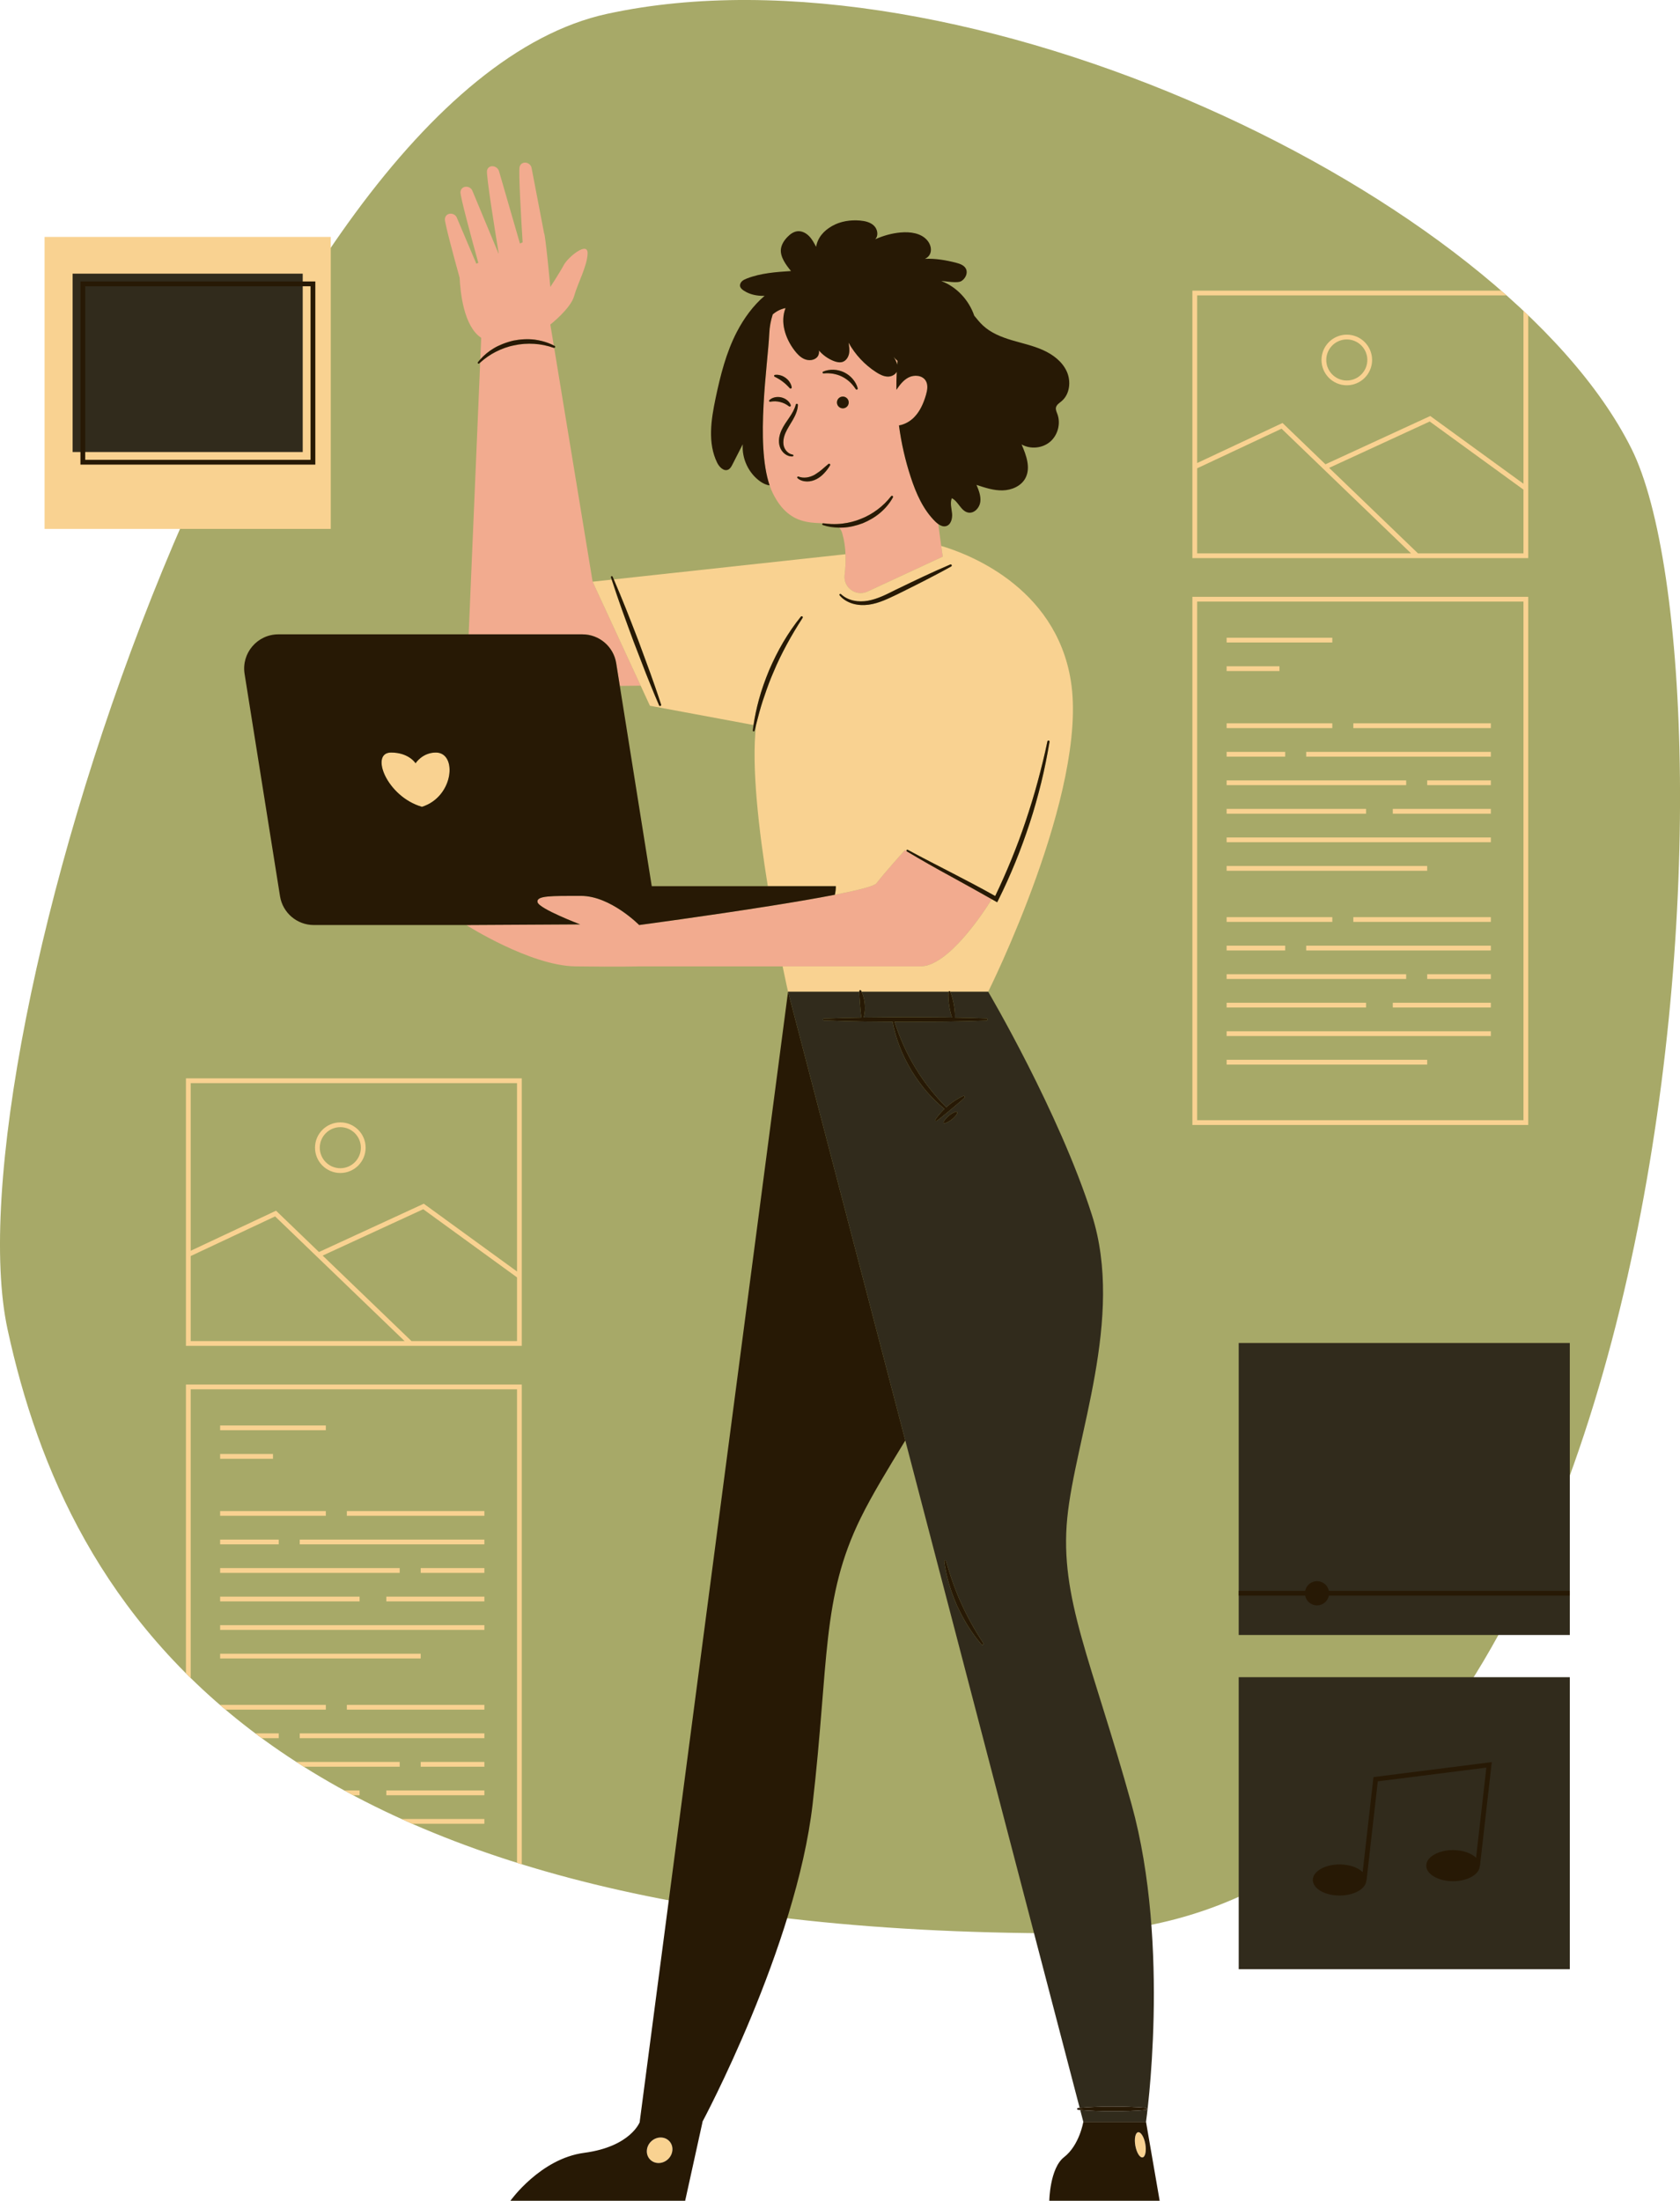 <?xml version="1.0" encoding="UTF-8" standalone="no"?><svg xmlns="http://www.w3.org/2000/svg" xmlns:xlink="http://www.w3.org/1999/xlink" fill="#000000" height="460.8" preserveAspectRatio="xMidYMid meet" version="1" viewBox="0.0 0.0 351.8 460.8" width="351.8" zoomAndPan="magnify"><defs><clipPath id="a"><path d="M 0 0 L 351.809 0 L 351.809 405 L 0 405 Z M 0 0"/></clipPath><clipPath id="b"><path d="M 16 46 L 329 46 L 329 460.809 L 16 460.809 Z M 16 46"/></clipPath></defs><g><g clip-path="url(#a)" id="change1_1"><path d="M 222.797 404.805 C 54.926 404.805 14.184 336.328 1.594 278.402 C -10.996 220.477 52.824 19.047 127.133 2.898 C 201.438 -13.25 315.133 40.926 341.637 93.949 C 365.672 142.031 354.922 404.805 222.797 404.805" fill="#a7a968"/></g><g id="change2_1"><path d="M 100.77 70.738 L 100.582 75.242 C 101.383 74.34 102.332 73.566 103.375 72.941 C 103.941 72.598 104.539 72.312 105.152 72.066 C 105.914 71.758 106.703 71.508 107.508 71.32 C 108.961 71.031 110.465 70.938 111.938 71.113 C 112.469 71.18 112.996 71.289 113.516 71.418 C 114.367 71.633 115.191 71.934 115.965 72.336 L 115.242 67.957 C 115.242 67.957 119.508 64.609 120.227 61.988 C 120.949 59.363 122.98 55.691 123.047 53.066 C 123.113 50.445 118.98 53.789 118.062 55.492 C 117.145 57.199 115.242 60.086 115.242 60.086 C 115.242 60.086 114.191 48.938 113.93 48.805 L 111.312 35.156 C 111.094 34.016 109.516 33.621 108.934 34.629 C 108.887 34.711 108.844 34.805 108.816 34.902 C 108.551 35.773 109.121 45.621 109.441 50.738 C 109.258 50.824 109.07 50.906 108.879 50.992 L 104.5 35.855 C 104.168 34.719 102.551 34.398 102.07 35.434 C 102.031 35.52 102 35.613 101.98 35.715 C 101.781 36.695 103.715 48.699 104.426 53.047 C 104.41 53.055 104.395 53.059 104.383 53.066 L 98.914 39.93 C 98.465 38.859 96.84 38.801 96.48 39.906 C 96.449 39.996 96.43 40.094 96.418 40.195 C 96.344 41.07 98.758 49.969 100.16 55.027 C 100.02 55.094 99.883 55.156 99.75 55.223 L 95.656 45.566 C 95.203 44.492 93.578 44.441 93.223 45.547 C 93.191 45.641 93.172 45.738 93.164 45.84 C 93.098 46.586 94.855 53.125 96.254 58.18 C 96.387 61.148 97.098 68.336 100.77 70.738 Z M 199.133 183.527 C 196.027 181.84 192.949 180.094 189.91 178.277 C 189.859 178.25 189.832 178.203 189.824 178.152 L 189.5 177.988 C 189.5 177.988 185.352 182.598 183.516 184.961 C 183.051 185.555 179.648 186.406 174.824 187.348 C 171.012 188.094 166.316 188.891 161.473 189.66 C 148.191 191.777 133.844 193.688 133.844 193.688 C 133.844 193.688 127.84 187.586 121.66 187.586 C 115.484 187.586 112.281 187.52 112.566 188.898 C 112.852 190.277 121.488 193.555 121.488 193.555 L 97.641 193.688 C 97.641 193.688 111.023 202.211 120.461 202.344 C 129.898 202.473 133.844 202.344 133.844 202.344 C 133.844 202.344 148.902 202.344 163.883 202.344 C 176.789 202.344 189.637 202.344 192.734 202.344 C 198.551 202.344 205.867 191.203 207.684 188.285 C 204.852 186.672 201.992 185.105 199.133 183.527 Z M 187.949 75.555 C 187.645 75.301 187.367 75.02 187.125 74.711 C 187.457 75.207 187.746 75.781 187.883 76.363 C 187.902 76.094 187.926 75.82 187.949 75.555 Z M 161.273 84.117 L 161.285 84.117 C 161.664 84.055 162.012 84.02 162.359 84.031 C 162.703 84.051 163.039 84.09 163.363 84.176 C 163.695 84.25 164.008 84.375 164.316 84.516 C 164.629 84.664 164.914 84.855 165.219 85.078 L 165.23 85.086 C 165.293 85.129 165.371 85.145 165.449 85.117 C 165.57 85.074 165.633 84.938 165.59 84.816 C 165.441 84.402 165.145 84.051 164.797 83.773 C 164.449 83.488 164.027 83.309 163.598 83.203 C 162.734 83.008 161.746 83.172 161.105 83.781 C 161.062 83.82 161.035 83.887 161.047 83.953 C 161.066 84.062 161.168 84.137 161.273 84.117 Z M 162.203 78.875 L 162.211 78.879 C 162.531 79.047 162.836 79.195 163.117 79.371 C 163.395 79.551 163.672 79.723 163.922 79.926 C 164.184 80.113 164.422 80.336 164.664 80.555 C 164.906 80.781 165.129 81.027 165.379 81.285 L 165.383 81.293 C 165.434 81.348 165.508 81.375 165.586 81.363 C 165.715 81.348 165.805 81.23 165.789 81.098 C 165.734 80.699 165.566 80.328 165.348 79.992 C 165.133 79.652 164.844 79.367 164.52 79.125 C 164.195 78.891 163.836 78.695 163.445 78.594 C 163.062 78.484 162.66 78.434 162.266 78.5 C 162.207 78.508 162.152 78.547 162.121 78.602 C 162.07 78.699 162.105 78.82 162.203 78.875 Z M 165.289 87.418 C 164.707 88.27 164.066 89.141 163.605 90.172 C 163.164 91.195 162.918 92.418 163.309 93.57 C 163.684 94.707 164.758 95.648 165.969 95.566 C 166.055 95.559 166.129 95.496 166.145 95.406 C 166.16 95.301 166.09 95.203 165.984 95.188 L 165.977 95.184 C 165.027 95.031 164.32 94.195 164.117 93.336 C 163.918 92.438 164.117 91.461 164.52 90.574 C 164.914 89.672 165.516 88.82 166.043 87.883 C 166.566 86.953 167.055 85.906 167.086 84.777 C 167.09 84.676 167.016 84.574 166.91 84.551 C 166.789 84.52 166.668 84.598 166.637 84.719 C 166.383 85.695 165.867 86.566 165.289 87.418 Z M 166.992 99.836 C 166.922 99.914 166.926 100.039 167.004 100.113 C 167.523 100.594 168.266 100.812 168.977 100.816 C 169.695 100.828 170.398 100.629 171.031 100.301 C 171.648 99.965 172.191 99.523 172.641 99.023 C 173.094 98.531 173.488 98.004 173.824 97.445 C 173.871 97.363 173.867 97.262 173.805 97.184 C 173.727 97.082 173.586 97.066 173.484 97.145 C 173.023 97.508 172.602 97.898 172.176 98.258 C 172.129 98.301 172.078 98.344 172.031 98.383 C 171.672 98.676 171.312 98.941 170.941 99.176 C 170.812 99.258 170.688 99.352 170.559 99.422 C 169.551 99.965 168.344 100.223 167.211 99.789 L 167.203 99.785 C 167.133 99.762 167.051 99.777 166.992 99.836 Z M 172.246 78.012 C 172.254 78.117 172.348 78.195 172.457 78.188 C 173.145 78.133 173.812 78.148 174.461 78.258 C 175.109 78.379 175.734 78.562 176.309 78.852 C 176.891 79.133 177.422 79.512 177.91 79.945 C 178.395 80.387 178.812 80.906 179.195 81.477 C 179.246 81.555 179.348 81.598 179.445 81.57 C 179.566 81.539 179.641 81.414 179.609 81.293 C 179.422 80.57 179.039 79.906 178.547 79.332 C 178.059 78.754 177.434 78.289 176.746 77.953 C 176.051 77.629 175.301 77.438 174.543 77.418 C 173.789 77.395 173.035 77.516 172.359 77.816 C 172.285 77.852 172.238 77.93 172.246 78.012 Z M 177.727 84.27 C 177.727 83.59 177.176 83.035 176.492 83.035 C 175.812 83.035 175.258 83.59 175.258 84.27 C 175.258 84.949 175.812 85.504 176.492 85.504 C 177.176 85.504 177.727 84.949 177.727 84.27 Z M 161.164 101.641 C 158.16 92.805 160.805 76.148 161.09 69.82 C 161.148 68.465 161.398 67.121 161.812 65.836 C 162.582 65.164 163.535 64.688 164.5 64.512 C 163.328 67.43 164.445 70.832 166.344 73.34 C 166.918 74.098 167.594 74.828 168.473 75.195 C 169.352 75.562 170.477 75.477 171.121 74.773 C 171.137 74.758 171.145 74.738 171.16 74.719 C 171.461 74.355 171.57 73.848 171.488 73.387 C 172.328 74.359 173.402 75.129 174.602 75.594 C 175.195 75.82 175.863 75.977 176.469 75.766 C 177.188 75.516 177.652 74.777 177.797 74.027 C 177.938 73.277 177.816 72.504 177.695 71.746 C 179.074 74.246 181.082 76.398 183.484 77.938 C 184.238 78.422 185.07 78.855 185.965 78.855 C 186.695 78.852 187.449 78.465 187.785 77.844 C 187.719 79.102 187.695 80.363 187.711 81.621 C 188.406 80.605 189.164 79.598 190.254 79.035 C 191.445 78.422 193.141 78.566 193.848 79.707 C 194.391 80.586 194.188 81.719 193.898 82.711 C 193.398 84.43 192.656 86.133 191.395 87.402 C 190.547 88.258 189.422 88.879 188.246 89.082 C 188.734 92.758 189.559 96.387 190.715 99.91 C 191.828 103.316 193.312 106.715 195.871 109.223 C 196.059 109.402 196.266 109.578 196.48 109.734 C 196.703 111.484 196.922 113.094 197.094 114.312 C 197.285 115.684 197.418 116.551 197.418 116.551 L 192.898 118.652 L 181.656 123.867 C 179.234 124.992 176.535 123.016 176.863 120.363 C 176.867 120.34 176.867 120.312 176.871 120.285 C 177.031 118.965 177.117 117.523 177.055 116.047 C 176.992 114.582 176.789 113.086 176.363 111.633 C 176.219 111.133 175.992 110.766 175.711 110.484 C 175.969 110.484 176.23 110.488 176.488 110.477 C 177.91 110.406 179.309 110.066 180.641 109.57 C 181.953 109.027 183.203 108.312 184.293 107.395 C 185.379 106.477 186.316 105.383 186.984 104.145 C 187.035 104.047 187.012 103.926 186.926 103.855 C 186.824 103.777 186.684 103.797 186.605 103.895 C 185.77 104.961 184.812 105.906 183.742 106.703 C 182.676 107.496 181.512 108.164 180.27 108.641 C 179.047 109.156 177.738 109.469 176.418 109.633 C 175.629 109.73 174.836 109.754 174.035 109.719 C 170.906 109.164 165.543 110.703 161.879 103.367 C 161.609 102.836 161.375 102.258 161.164 101.641 Z M 115.961 72.84 C 114.629 72.371 113.246 72.078 111.855 71.996 C 111.164 71.953 110.469 71.953 109.777 72.004 C 109.719 72.008 109.66 72.016 109.602 72.02 C 108.965 72.07 108.336 72.16 107.711 72.301 C 106.344 72.559 105.027 73.047 103.785 73.68 C 102.621 74.273 101.539 75.035 100.551 75.926 L 98.141 132.824 L 121.961 132.824 C 125.48 132.824 128.48 135.383 129.035 138.859 L 129.793 143.621 L 134.156 143.566 L 124.098 121.801 L 116.047 72.84 C 116.016 72.84 115.988 72.848 115.961 72.84 Z M 145.035 119.527 L 128.531 121.32 Z M 145.035 119.527" fill="#f2ab8f"/></g><g id="change3_1"><path d="M 71.266 236.012 C 73.637 236.012 75.566 237.941 75.566 240.312 C 75.566 242.684 73.637 244.609 71.266 244.609 C 68.895 244.609 66.965 242.684 66.965 240.312 C 66.965 237.941 68.895 236.012 71.266 236.012 Z M 71.266 245.609 C 74.188 245.609 76.566 243.234 76.566 240.312 C 76.566 237.391 74.188 235.012 71.266 235.012 C 68.344 235.012 65.965 237.391 65.965 240.312 C 65.965 243.234 68.344 245.609 71.266 245.609 Z M 83.699 369.922 L 63.609 369.922 C 63.082 369.594 62.578 369.258 62.062 368.922 L 83.699 368.922 Z M 88.098 368.922 L 101.434 368.922 L 101.434 369.922 L 88.098 369.922 Z M 62.766 362.949 L 101.434 362.949 L 101.434 363.949 L 62.766 363.949 Z M 72.633 356.977 L 101.434 356.977 L 101.434 357.977 L 72.633 357.977 Z M 84.098 380.871 L 101.434 380.871 L 101.434 381.871 L 86.312 381.871 C 85.562 381.539 84.832 381.203 84.098 380.871 Z M 80.898 374.898 L 101.434 374.898 L 101.434 375.898 L 80.898 375.898 Z M 72.105 374.898 L 75.301 374.898 L 75.301 375.898 L 73.949 375.898 C 73.328 375.566 72.719 375.23 72.105 374.898 Z M 53.469 362.949 L 58.367 362.949 L 58.367 363.949 L 54.824 363.949 C 54.371 363.613 53.914 363.281 53.469 362.949 Z M 68.23 357.977 L 47.227 357.977 C 46.848 357.656 46.473 357.332 46.098 357.012 L 46.098 356.977 L 68.23 356.977 Z M 46.098 328.34 L 83.699 328.34 L 83.699 329.34 L 46.098 329.34 Z M 88.098 328.34 L 101.434 328.34 L 101.434 329.34 L 88.098 329.34 Z M 62.766 322.367 L 101.434 322.367 L 101.434 323.367 L 62.766 323.367 Z M 72.633 316.391 L 101.434 316.391 L 101.434 317.391 L 72.633 317.391 Z M 46.098 340.285 L 101.434 340.285 L 101.434 341.285 L 46.098 341.285 Z M 88.098 347.262 L 46.098 347.262 L 46.098 346.262 L 88.098 346.262 Z M 80.898 334.312 L 101.434 334.312 L 101.434 335.312 L 80.898 335.312 Z M 46.098 334.312 L 75.301 334.312 L 75.301 335.312 L 46.098 335.312 Z M 46.098 322.367 L 58.367 322.367 L 58.367 323.367 L 46.098 323.367 Z M 46.098 316.391 L 68.23 316.391 L 68.23 317.391 L 46.098 317.391 Z M 46.098 304.445 L 57.164 304.445 L 57.164 305.445 L 46.098 305.445 Z M 68.23 299.473 L 46.098 299.473 L 46.098 298.473 L 68.23 298.473 Z M 38.934 289.902 L 109.266 289.902 L 109.266 390.355 C 108.93 390.254 108.602 390.145 108.266 390.039 L 108.266 290.902 L 39.934 290.902 L 39.934 351.355 C 39.594 351.023 39.266 350.688 38.934 350.352 Z M 39.934 262.996 L 57.609 254.699 L 84.727 280.805 L 39.934 280.805 Z M 39.934 226.793 L 108.266 226.793 L 108.266 266.23 L 88.98 252.215 L 88.746 252.039 L 66.793 262.156 L 57.805 253.504 L 39.934 261.891 Z M 108.266 280.805 L 86.168 280.805 L 67.566 262.902 L 88.629 253.195 L 108.266 267.465 Z M 38.934 281.805 L 109.266 281.805 L 109.266 225.793 L 38.934 225.793 Z M 286.324 75.371 C 286.324 77.742 284.395 79.672 282.023 79.672 C 279.652 79.672 277.727 77.742 277.727 75.371 C 277.727 73.004 279.652 71.074 282.023 71.074 C 284.395 71.074 286.324 73.004 286.324 75.371 Z M 276.727 75.371 C 276.727 78.297 279.102 80.672 282.023 80.672 C 284.949 80.672 287.324 78.297 287.324 75.371 C 287.324 72.449 284.949 70.074 282.023 70.074 C 279.102 70.074 276.727 72.449 276.727 75.371 Z M 294.461 204.984 L 256.859 204.984 L 256.859 203.984 L 294.461 203.984 Z M 298.859 203.984 L 312.191 203.984 L 312.191 204.984 L 298.859 204.984 Z M 273.523 198.012 L 312.191 198.012 L 312.191 199.012 L 273.523 199.012 Z M 283.391 192.035 L 312.191 192.035 L 312.191 193.035 L 283.391 193.035 Z M 256.859 215.934 L 312.191 215.934 L 312.191 216.934 L 256.859 216.934 Z M 256.859 221.906 L 298.859 221.906 L 298.859 222.906 L 256.859 222.906 Z M 291.66 209.961 L 312.191 209.961 L 312.191 210.961 L 291.66 210.961 Z M 286.059 210.961 L 256.859 210.961 L 256.859 209.961 L 286.059 209.961 Z M 269.125 199.012 L 256.859 199.012 L 256.859 198.012 L 269.125 198.012 Z M 278.992 193.035 L 256.859 193.035 L 256.859 192.035 L 278.992 192.035 Z M 294.461 164.402 L 256.859 164.402 L 256.859 163.402 L 294.461 163.402 Z M 298.859 163.402 L 312.191 163.402 L 312.191 164.402 L 298.859 164.402 Z M 273.523 157.43 L 312.191 157.43 L 312.191 158.43 L 273.523 158.43 Z M 283.391 151.453 L 312.191 151.453 L 312.191 152.453 L 283.391 152.453 Z M 256.859 175.352 L 312.191 175.352 L 312.191 176.352 L 256.859 176.352 Z M 298.859 182.324 L 256.859 182.324 L 256.859 181.324 L 298.859 181.324 Z M 291.66 169.375 L 312.191 169.375 L 312.191 170.375 L 291.66 170.375 Z M 286.059 170.375 L 256.859 170.375 L 256.859 169.375 L 286.059 169.375 Z M 269.125 158.43 L 256.859 158.43 L 256.859 157.43 L 269.125 157.43 Z M 278.992 152.453 L 256.859 152.453 L 256.859 151.453 L 278.992 151.453 Z M 267.926 140.508 L 256.859 140.508 L 256.859 139.508 L 267.926 139.508 Z M 278.992 134.531 L 256.859 134.531 L 256.859 133.531 L 278.992 133.531 Z M 250.691 125.965 L 319.023 125.965 L 319.023 234.555 L 250.691 234.555 Z M 249.691 235.555 L 320.023 235.555 L 320.023 124.965 L 249.691 124.965 Z M 319.023 115.867 L 296.93 115.867 L 278.328 97.965 L 299.391 88.258 L 319.023 102.527 Z M 250.691 115.867 L 250.691 98.059 L 268.367 89.762 L 295.484 115.867 Z M 319.023 65.098 L 319.023 101.293 L 299.504 87.105 L 277.555 97.219 L 268.566 88.566 L 250.691 96.953 L 250.691 61.855 L 315.48 61.855 C 315.105 61.52 314.719 61.188 314.336 60.855 L 249.691 60.855 L 249.691 116.867 L 320.023 116.867 L 320.023 66.051 C 319.695 65.734 319.359 65.414 319.023 65.098 Z M 9.332 49.605 L 69.266 49.605 L 69.266 110.742 L 9.332 110.742 Z M 88.359 168.938 C 80.961 166.805 77.387 157.574 81.887 157.574 C 85.648 157.574 87.023 159.824 87.023 159.824 C 87.023 159.824 88.426 157.574 91.281 157.574 C 95.785 157.574 95.094 166.805 88.359 168.938 Z M 239.859 450.824 C 239.637 451.926 238.977 452.047 238.387 451.09 C 237.797 450.137 237.496 448.469 237.719 447.363 C 237.941 446.266 238.602 446.145 239.195 447.102 C 239.785 448.055 240.086 449.723 239.859 450.824 Z M 140.801 450.234 C 140.68 451.711 139.387 452.906 137.91 452.906 C 136.434 452.906 135.336 451.711 135.457 450.234 C 135.578 448.758 136.871 447.562 138.348 447.562 C 139.824 447.562 140.926 448.758 140.801 450.234 Z M 199.191 118.605 C 197.348 119.641 195.473 120.613 193.598 121.582 C 192.32 122.242 191.031 122.883 189.742 123.523 C 189.141 123.82 188.539 124.117 187.938 124.422 C 186.043 125.312 184.082 126.324 181.883 126.617 C 180.785 126.762 179.66 126.711 178.594 126.406 C 177.535 126.09 176.523 125.52 175.824 124.66 C 175.758 124.574 175.77 124.457 175.852 124.391 C 175.93 124.328 176.039 124.336 176.105 124.402 C 177.594 125.816 179.801 126.141 181.754 125.785 C 183.75 125.422 185.613 124.477 187.496 123.523 C 188.586 123.004 189.672 122.477 190.758 121.953 C 191.574 121.562 192.391 121.172 193.211 120.789 C 195.125 119.898 197.043 119.02 198.992 118.195 C 199.105 118.148 199.238 118.203 199.289 118.316 C 199.332 118.426 199.289 118.547 199.191 118.605 Z M 197.094 114.312 C 197.285 115.684 197.418 116.551 197.418 116.551 L 192.898 118.652 L 181.656 123.867 C 179.234 124.992 176.535 123.016 176.863 120.363 C 176.867 120.34 176.867 120.312 176.871 120.285 C 177.031 118.965 177.117 117.523 177.055 116.047 L 145.035 119.527 L 128.531 121.32 C 129.395 123.324 130.223 125.344 131.035 127.367 C 131.926 129.582 132.766 131.816 133.637 134.035 L 136.109 140.758 C 136.441 141.68 136.766 142.605 137.09 143.531 C 137.551 144.859 138.008 146.191 138.438 147.531 C 138.477 147.652 138.41 147.777 138.289 147.816 C 138.18 147.852 138.059 147.797 138.016 147.691 C 137.414 146.316 136.844 144.93 136.277 143.539 C 135.945 142.715 135.613 141.895 135.281 141.07 L 132.699 134.391 C 131.883 132.148 131.039 129.914 130.242 127.664 C 129.504 125.574 128.777 123.48 128.094 121.367 L 124.098 121.801 L 134.156 143.566 L 136.098 147.773 L 157.793 151.809 C 158.055 150.031 158.434 148.27 158.906 146.531 C 159.477 144.422 160.219 142.363 161.051 140.344 C 161.918 138.34 162.883 136.375 163.992 134.492 C 165.105 132.613 166.332 130.805 167.707 129.113 C 167.785 129.016 167.926 129.004 168.023 129.078 C 168.113 129.156 168.133 129.285 168.07 129.379 C 166.898 131.195 165.781 133.035 164.762 134.93 C 163.742 136.82 162.789 138.746 161.969 140.734 C 161.27 142.32 160.676 143.949 160.121 145.594 C 159.988 145.984 159.844 146.375 159.719 146.77 C 159.207 148.355 158.773 149.965 158.367 151.586 C 158.344 151.691 158.312 151.797 158.289 151.898 L 158.324 151.906 C 157.316 160.379 158.902 173.934 160.785 185.555 L 175.031 185.555 C 175.031 186.172 174.957 186.77 174.824 187.348 C 179.648 186.406 183.051 185.555 183.516 184.961 C 185.352 182.598 189.5 177.988 189.5 177.988 L 189.824 178.152 C 189.812 178.109 189.816 178.059 189.844 178.016 C 189.895 177.93 190.008 177.898 190.098 177.945 C 193.199 179.637 196.359 181.219 199.492 182.855 C 202.48 184.398 205.469 185.961 208.402 187.617 C 210.824 182.539 212.969 177.332 214.758 171.996 C 215.676 169.254 216.539 166.488 217.289 163.688 C 218.043 160.891 218.75 158.078 219.332 155.238 C 219.359 155.113 219.477 155.035 219.602 155.062 C 219.723 155.086 219.801 155.199 219.777 155.32 C 219.293 158.191 218.734 161.055 218.035 163.883 C 217.332 166.711 216.555 169.523 215.645 172.289 C 213.832 177.832 211.645 183.258 209.039 188.48 L 208.816 188.926 L 208.387 188.68 C 208.152 188.547 207.918 188.418 207.684 188.285 C 205.867 191.203 198.551 202.344 192.734 202.344 C 189.637 202.344 176.789 202.344 163.883 202.344 C 164.562 205.645 165.02 207.652 165.02 207.652 L 179.949 207.652 C 179.949 207.605 179.945 207.562 179.945 207.52 C 179.945 207.406 180.035 207.32 180.145 207.324 C 180.219 207.324 180.281 207.367 180.316 207.426 C 180.355 207.5 180.383 207.578 180.414 207.652 L 198.645 207.652 C 198.68 207.578 198.742 207.52 198.828 207.527 C 198.902 207.535 198.965 207.582 198.992 207.645 C 198.992 207.648 198.996 207.648 198.996 207.652 L 206.93 207.652 C 206.93 207.652 227.918 165.68 224.246 142.594 C 221.055 122.535 202.035 115.75 197.094 114.312" fill="#f9d291"/></g><g id="change4_1"><path d="M 15.207 57.297 L 63.391 57.297 L 63.391 94.645 L 15.207 94.645 Z M 259.391 351.184 L 328.727 351.184 L 328.727 412.32 L 259.391 412.32 Z M 328.727 281.203 L 328.727 342.34 L 259.391 342.34 L 259.391 281.203 Z M 180.828 208.785 C 180.723 208.398 180.59 208.02 180.414 207.652 L 198.645 207.652 C 198.637 207.672 198.617 207.684 198.617 207.707 C 198.574 208.211 198.594 208.699 198.621 209.191 C 198.645 209.684 198.715 210.168 198.781 210.652 C 198.859 211.137 198.945 211.617 199.07 212.094 C 199.152 212.414 199.25 212.734 199.355 213.055 C 198.922 213.047 198.488 213.035 198.059 213.027 L 189.547 212.973 L 181.035 213.051 C 180.973 213.051 180.91 213.051 180.844 213.055 C 180.988 212.598 181.055 212.129 181.094 211.656 C 181.141 211.176 181.121 210.691 181.086 210.211 C 181.031 209.73 180.965 209.254 180.828 208.785 Z M 205.832 344.379 C 205.738 344.441 205.613 344.422 205.539 344.34 C 204.48 343.129 203.543 341.82 202.684 340.453 C 201.828 339.09 201.09 337.656 200.41 336.195 C 199.773 334.715 199.188 333.211 198.742 331.664 C 198.293 330.117 197.938 328.547 197.734 326.953 C 197.723 326.848 197.797 326.754 197.902 326.738 C 197.996 326.727 198.086 326.785 198.109 326.875 C 198.551 328.406 199.012 329.918 199.547 331.402 C 200.082 332.887 200.648 334.359 201.32 335.785 C 201.953 337.227 202.684 338.625 203.445 340.004 C 204.211 341.387 205.043 342.73 205.902 344.066 C 205.969 344.172 205.938 344.312 205.832 344.379 Z M 197.574 235.059 C 197.559 235.004 197.566 234.949 197.59 234.906 C 197.73 234.637 197.91 234.414 198.094 234.199 C 198.273 233.98 198.484 233.797 198.695 233.613 C 198.914 233.441 199.133 233.27 199.379 233.133 C 199.625 232.992 199.875 232.859 200.164 232.773 C 200.297 232.738 200.434 232.812 200.469 232.945 C 200.488 233.008 200.477 233.074 200.449 233.125 C 200.309 233.395 200.125 233.609 199.938 233.82 C 199.754 234.035 199.539 234.215 199.324 234.391 C 199.102 234.559 198.879 234.727 198.625 234.855 C 198.379 234.992 198.125 235.121 197.832 235.203 C 197.723 235.234 197.605 235.168 197.574 235.059 Z M 223.492 317.836 C 225.152 301.047 235.531 275.992 228.656 254.414 C 221.777 232.836 206.93 207.652 206.93 207.652 L 198.996 207.652 C 199.191 208.113 199.328 208.586 199.457 209.059 C 199.59 209.531 199.68 210.012 199.766 210.492 C 199.844 210.977 199.914 211.461 199.945 211.949 C 199.973 212.32 199.98 212.691 199.973 213.066 C 202.172 213.105 204.371 213.152 206.566 213.242 C 206.691 213.25 206.789 213.355 206.785 213.48 C 206.777 213.598 206.684 213.691 206.566 213.699 C 203.73 213.816 200.895 213.867 198.059 213.914 L 189.547 213.969 L 187.324 213.949 C 187.867 215.621 188.477 217.262 189.195 218.855 C 189.934 220.488 190.746 222.09 191.695 223.609 C 192.605 225.148 193.645 226.613 194.758 228.02 C 195.809 229.359 196.953 230.625 198.148 231.852 C 198.254 231.762 198.355 231.664 198.461 231.57 C 198.953 231.16 199.465 230.762 200.008 230.418 C 200.551 230.066 201.105 229.742 201.703 229.488 C 201.82 229.438 201.953 229.492 202.004 229.609 C 202.043 229.699 202.02 229.801 201.953 229.863 C 201.492 230.312 201.012 230.715 200.535 231.125 L 199.102 232.336 L 197.652 233.527 C 197.16 233.922 196.68 234.32 196.156 234.695 C 196.066 234.758 195.945 234.738 195.887 234.652 C 195.836 234.586 195.836 234.5 195.879 234.434 C 196.227 233.887 196.641 233.391 197.07 232.914 C 197.301 232.656 197.539 232.418 197.785 232.184 C 196.441 231.105 195.207 229.887 194.074 228.582 C 192.871 227.195 191.809 225.688 190.84 224.125 C 189.914 222.535 189.074 220.895 188.414 219.18 C 187.758 217.48 187.238 215.73 186.914 213.945 L 181.035 213.895 C 178.199 213.844 175.363 213.785 172.523 213.66 C 172.422 213.656 172.34 213.566 172.344 213.461 C 172.348 213.363 172.426 213.285 172.523 213.281 C 175.145 213.164 177.766 213.109 180.387 213.062 C 180.387 213.059 180.387 213.059 180.387 213.059 C 180.301 212.586 180.262 212.125 180.211 211.664 L 180.09 210.297 L 179.996 208.922 C 179.973 208.504 179.945 208.086 179.949 207.652 L 165.02 207.652 L 189.574 301.617 L 226.086 441.355 C 227.148 441.254 228.215 441.195 229.277 441.152 C 230.461 441.094 231.645 441.082 232.828 441.074 C 234.016 441.074 235.199 441.082 236.383 441.133 C 237.566 441.176 238.75 441.227 239.934 441.348 C 240.059 441.359 240.152 441.473 240.141 441.598 C 240.129 441.703 240.039 441.789 239.934 441.801 C 238.75 441.918 237.566 441.973 236.383 442.016 C 235.199 442.066 234.016 442.07 232.828 442.074 C 231.645 442.062 230.461 442.051 229.277 441.996 C 228.254 441.953 227.227 441.895 226.203 441.805 L 226.852 444.281 L 239.98 444.281 C 239.98 444.281 245.238 407.688 236.949 377.781 C 228.66 347.871 221.828 334.625 223.492 317.836" fill="#312b1c"/></g><g clip-path="url(#b)" id="change5_1"><path d="M 285.348 391.992 C 284.371 391.031 282.578 390.387 280.52 390.387 C 277.422 390.387 274.91 391.844 274.91 393.641 C 274.91 395.441 277.422 396.898 280.52 396.898 C 283.586 396.898 286.07 395.469 286.121 393.695 L 286.16 393.699 L 288.516 372.988 L 311.25 370.113 L 309.098 388.992 C 308.125 388.031 306.328 387.383 304.27 387.383 C 301.176 387.383 298.664 388.84 298.664 390.641 C 298.664 392.438 301.176 393.895 304.27 393.895 C 307.336 393.895 309.82 392.465 309.871 390.691 L 309.91 390.695 L 312.387 368.961 L 287.613 372.094 Z M 17.844 96.281 L 65.031 96.281 L 65.031 59.938 L 17.844 59.938 Z M 16.844 58.938 L 66.031 58.938 L 66.031 97.281 L 16.844 97.281 Z M 328.727 333.105 L 328.727 334.105 L 278.273 334.105 C 278.043 335.266 277.02 336.141 275.793 336.141 C 274.562 336.141 273.543 335.266 273.309 334.105 L 259.391 334.105 L 259.391 333.105 L 273.309 333.105 C 273.543 331.949 274.562 331.074 275.793 331.074 C 277.02 331.074 278.043 331.949 278.273 333.105 Z M 176.492 83.035 C 177.176 83.035 177.727 83.59 177.727 84.27 C 177.727 84.949 177.176 85.504 176.492 85.504 C 175.812 85.504 175.258 84.949 175.258 84.27 C 175.258 83.59 175.812 83.035 176.492 83.035 Z M 100.082 76.09 C 100.02 76.02 100.016 75.914 100.07 75.844 C 100.23 75.633 100.406 75.438 100.582 75.242 C 101.383 74.34 102.332 73.566 103.375 72.941 C 103.941 72.598 104.539 72.312 105.152 72.066 C 105.914 71.758 106.703 71.508 107.508 71.32 C 108.961 71.031 110.465 70.938 111.938 71.113 C 112.469 71.18 112.996 71.289 113.516 71.418 C 114.367 71.633 115.191 71.934 115.965 72.336 C 116.023 72.367 116.09 72.395 116.148 72.426 C 116.258 72.484 116.297 72.625 116.238 72.734 C 116.195 72.805 116.121 72.836 116.047 72.84 C 116.016 72.84 115.988 72.848 115.961 72.84 C 114.629 72.371 113.246 72.078 111.855 71.996 C 111.164 71.953 110.469 71.953 109.777 72.004 C 109.719 72.008 109.66 72.016 109.602 72.02 C 108.965 72.07 108.336 72.16 107.711 72.301 C 106.344 72.559 105.027 73.047 103.785 73.68 C 102.621 74.273 101.539 75.035 100.551 75.926 C 100.484 75.984 100.418 76.039 100.352 76.098 C 100.277 76.172 100.156 76.168 100.082 76.09 Z M 225.555 441.555 C 225.562 441.461 225.637 441.391 225.727 441.383 C 225.848 441.371 225.965 441.363 226.086 441.355 C 227.148 441.254 228.215 441.195 229.277 441.152 C 230.461 441.094 231.645 441.082 232.828 441.074 C 234.016 441.074 235.199 441.082 236.383 441.133 C 237.566 441.176 238.75 441.227 239.934 441.348 C 240.059 441.359 240.152 441.473 240.141 441.598 C 240.129 441.703 240.039 441.789 239.934 441.801 C 238.75 441.918 237.566 441.973 236.383 442.016 C 235.199 442.066 234.016 442.07 232.828 442.074 C 231.645 442.062 230.461 442.051 229.277 441.996 C 228.254 441.953 227.227 441.895 226.203 441.805 C 226.043 441.789 225.887 441.781 225.727 441.766 C 225.621 441.754 225.543 441.66 225.555 441.555 Z M 205.902 344.066 C 205.969 344.172 205.938 344.312 205.832 344.379 C 205.738 344.441 205.613 344.422 205.539 344.34 C 204.48 343.129 203.543 341.82 202.684 340.453 C 201.828 339.09 201.09 337.656 200.41 336.195 C 199.773 334.715 199.188 333.211 198.742 331.664 C 198.293 330.117 197.938 328.547 197.734 326.953 C 197.723 326.848 197.797 326.754 197.902 326.738 C 197.996 326.727 198.086 326.785 198.109 326.875 C 198.551 328.406 199.012 329.918 199.547 331.402 C 200.082 332.887 200.648 334.359 201.32 335.785 C 201.953 337.227 202.684 338.625 203.445 340.004 C 204.211 341.387 205.043 342.73 205.902 344.066 Z M 197.832 235.203 C 197.723 235.234 197.605 235.168 197.574 235.059 C 197.559 235.004 197.566 234.949 197.59 234.906 C 197.73 234.637 197.91 234.414 198.094 234.199 C 198.273 233.98 198.484 233.797 198.695 233.613 C 198.914 233.441 199.133 233.27 199.379 233.133 C 199.625 232.992 199.875 232.859 200.164 232.773 C 200.297 232.738 200.434 232.812 200.469 232.945 C 200.488 233.008 200.477 233.074 200.449 233.125 C 200.309 233.395 200.125 233.609 199.938 233.82 C 199.754 234.035 199.539 234.215 199.324 234.391 C 199.102 234.559 198.879 234.727 198.625 234.855 C 198.379 234.992 198.125 235.121 197.832 235.203 Z M 206.785 213.48 C 206.777 213.598 206.684 213.691 206.566 213.699 C 203.73 213.816 200.895 213.867 198.059 213.914 L 189.547 213.969 L 187.324 213.949 C 187.867 215.621 188.477 217.262 189.195 218.855 C 189.934 220.488 190.746 222.09 191.695 223.609 C 192.605 225.148 193.645 226.613 194.758 228.02 C 195.809 229.359 196.953 230.625 198.148 231.852 C 198.254 231.762 198.355 231.664 198.461 231.57 C 198.953 231.16 199.465 230.762 200.008 230.418 C 200.551 230.066 201.105 229.742 201.703 229.488 C 201.82 229.438 201.953 229.492 202.004 229.609 C 202.043 229.699 202.02 229.801 201.953 229.863 C 201.492 230.312 201.012 230.715 200.535 231.125 L 199.102 232.336 L 197.652 233.527 C 197.16 233.922 196.68 234.32 196.156 234.695 C 196.066 234.758 195.945 234.738 195.887 234.652 C 195.836 234.586 195.836 234.5 195.879 234.434 C 196.227 233.887 196.641 233.391 197.07 232.914 C 197.301 232.656 197.539 232.418 197.785 232.184 C 196.441 231.105 195.207 229.887 194.074 228.582 C 192.871 227.195 191.809 225.688 190.84 224.125 C 189.914 222.535 189.074 220.895 188.414 219.18 C 187.758 217.48 187.238 215.73 186.914 213.945 L 181.035 213.895 C 178.199 213.844 175.363 213.785 172.523 213.66 C 172.422 213.656 172.34 213.566 172.344 213.461 C 172.348 213.363 172.426 213.285 172.523 213.281 C 175.145 213.164 177.766 213.109 180.387 213.062 C 180.387 213.059 180.387 213.059 180.387 213.059 C 180.301 212.586 180.262 212.125 180.211 211.664 L 180.09 210.297 L 179.996 208.922 C 179.973 208.504 179.945 208.086 179.949 207.652 C 179.949 207.605 179.945 207.562 179.945 207.52 C 179.945 207.406 180.035 207.32 180.145 207.324 C 180.219 207.324 180.281 207.367 180.316 207.426 C 180.355 207.5 180.383 207.578 180.414 207.652 C 180.59 208.02 180.723 208.398 180.828 208.785 C 180.965 209.254 181.031 209.73 181.086 210.211 C 181.121 210.691 181.141 211.176 181.094 211.656 C 181.055 212.129 180.988 212.598 180.844 213.055 C 180.91 213.051 180.973 213.051 181.035 213.051 L 189.547 212.973 L 198.059 213.027 C 198.488 213.035 198.922 213.047 199.355 213.055 C 199.25 212.734 199.152 212.414 199.07 212.094 C 198.945 211.617 198.859 211.137 198.781 210.652 C 198.715 210.168 198.645 209.684 198.621 209.191 C 198.594 208.699 198.574 208.211 198.617 207.707 C 198.617 207.684 198.637 207.672 198.645 207.652 C 198.68 207.578 198.742 207.52 198.828 207.527 C 198.902 207.535 198.965 207.582 198.992 207.645 C 198.992 207.648 198.996 207.648 198.996 207.652 C 199.191 208.113 199.328 208.586 199.457 209.059 C 199.59 209.531 199.68 210.012 199.766 210.492 C 199.844 210.977 199.914 211.461 199.945 211.949 C 199.973 212.32 199.98 212.691 199.973 213.066 C 202.172 213.105 204.371 213.152 206.566 213.242 C 206.691 213.25 206.789 213.355 206.785 213.48 Z M 219.777 155.32 C 219.293 158.191 218.734 161.055 218.035 163.883 C 217.332 166.711 216.555 169.523 215.645 172.289 C 213.832 177.832 211.645 183.258 209.039 188.48 L 208.816 188.926 L 208.387 188.68 C 208.152 188.547 207.918 188.418 207.684 188.285 C 204.852 186.672 201.992 185.105 199.133 183.527 C 196.027 181.84 192.949 180.094 189.91 178.277 C 189.859 178.25 189.832 178.203 189.824 178.152 C 189.812 178.109 189.816 178.059 189.844 178.016 C 189.895 177.93 190.008 177.898 190.098 177.945 C 193.199 179.637 196.359 181.219 199.492 182.855 C 202.48 184.398 205.469 185.961 208.402 187.617 C 210.824 182.539 212.969 177.332 214.758 171.996 C 215.676 169.254 216.539 166.488 217.289 163.688 C 218.043 160.891 218.75 158.078 219.332 155.238 C 219.359 155.113 219.477 155.035 219.602 155.062 C 219.723 155.086 219.801 155.199 219.777 155.32 Z M 128.094 121.367 C 128.039 121.203 127.984 121.047 127.93 120.883 C 127.898 120.781 127.953 120.676 128.055 120.645 C 128.148 120.613 128.25 120.66 128.289 120.75 C 128.371 120.938 128.449 121.129 128.531 121.32 C 129.395 123.324 130.223 125.344 131.035 127.367 C 131.926 129.582 132.766 131.816 133.637 134.035 L 136.109 140.758 C 136.441 141.68 136.766 142.605 137.09 143.531 C 137.551 144.859 138.008 146.191 138.438 147.531 C 138.477 147.652 138.41 147.777 138.289 147.816 C 138.18 147.852 138.059 147.797 138.016 147.691 C 137.414 146.316 136.844 144.93 136.277 143.539 C 135.945 142.715 135.613 141.895 135.281 141.07 L 132.699 134.391 C 131.883 132.148 131.039 129.914 130.242 127.664 C 129.504 125.574 128.777 123.48 128.094 121.367 Z M 175.824 124.66 C 175.758 124.574 175.77 124.457 175.852 124.391 C 175.93 124.328 176.039 124.336 176.105 124.402 C 177.594 125.816 179.801 126.141 181.754 125.785 C 183.75 125.422 185.613 124.477 187.496 123.523 C 188.586 123.004 189.672 122.477 190.758 121.953 C 191.574 121.562 192.391 121.172 193.211 120.789 C 195.125 119.898 197.043 119.02 198.992 118.195 C 199.105 118.148 199.238 118.203 199.289 118.316 C 199.332 118.426 199.289 118.547 199.191 118.605 C 197.348 119.641 195.473 120.613 193.598 121.582 C 192.32 122.242 191.031 122.883 189.742 123.523 C 189.141 123.82 188.539 124.117 187.938 124.422 C 186.043 125.312 184.082 126.324 181.883 126.617 C 180.785 126.762 179.66 126.711 178.594 126.406 C 177.535 126.09 176.523 125.52 175.824 124.66 Z M 161.051 140.344 C 161.918 138.34 162.883 136.375 163.992 134.492 C 165.105 132.613 166.332 130.805 167.707 129.113 C 167.785 129.016 167.926 129.004 168.023 129.078 C 168.113 129.156 168.133 129.285 168.07 129.379 C 166.898 131.195 165.781 133.035 164.762 134.93 C 163.742 136.82 162.789 138.746 161.969 140.734 C 161.27 142.32 160.676 143.949 160.121 145.594 C 159.988 145.984 159.844 146.375 159.719 146.77 C 159.207 148.355 158.773 149.965 158.367 151.586 C 158.344 151.691 158.312 151.797 158.289 151.898 C 158.199 152.27 158.098 152.637 158.012 153.008 C 157.984 153.109 157.883 153.172 157.781 153.148 C 157.684 153.125 157.621 153.035 157.633 152.941 C 157.68 152.562 157.734 152.184 157.793 151.809 C 158.055 150.031 158.434 148.27 158.906 146.531 C 159.477 144.422 160.219 142.363 161.051 140.344 Z M 172.188 109.699 C 172.219 109.613 172.309 109.559 172.398 109.574 C 172.941 109.652 173.488 109.695 174.035 109.719 C 174.836 109.754 175.629 109.73 176.418 109.633 C 177.738 109.469 179.047 109.156 180.27 108.641 C 181.512 108.164 182.676 107.496 183.742 106.703 C 184.812 105.906 185.77 104.961 186.605 103.895 C 186.684 103.797 186.824 103.777 186.926 103.855 C 187.012 103.926 187.035 104.047 186.984 104.145 C 186.316 105.383 185.379 106.477 184.293 107.395 C 183.203 108.312 181.953 109.027 180.641 109.57 C 179.309 110.066 177.91 110.406 176.488 110.477 C 176.23 110.488 175.969 110.484 175.711 110.484 C 174.551 110.473 173.398 110.309 172.309 109.945 C 172.207 109.91 172.152 109.801 172.188 109.699 Z M 161.105 83.781 C 161.746 83.172 162.734 83.008 163.598 83.203 C 164.027 83.309 164.449 83.488 164.797 83.773 C 165.145 84.051 165.441 84.402 165.59 84.816 C 165.633 84.938 165.57 85.074 165.449 85.117 C 165.371 85.145 165.293 85.129 165.23 85.086 L 165.219 85.078 C 164.914 84.855 164.629 84.664 164.316 84.516 C 164.008 84.375 163.695 84.25 163.363 84.176 C 163.039 84.09 162.703 84.051 162.359 84.031 C 162.012 84.02 161.664 84.055 161.285 84.117 L 161.273 84.117 C 161.168 84.137 161.066 84.062 161.047 83.953 C 161.035 83.887 161.062 83.82 161.105 83.781 Z M 168.977 100.816 C 168.266 100.812 167.523 100.594 167.004 100.113 C 166.926 100.039 166.922 99.914 166.992 99.836 C 167.051 99.777 167.133 99.762 167.203 99.785 L 167.211 99.789 C 168.344 100.223 169.551 99.965 170.559 99.422 C 170.688 99.352 170.812 99.258 170.941 99.176 C 171.312 98.941 171.672 98.676 172.031 98.383 C 172.078 98.344 172.129 98.301 172.176 98.258 C 172.602 97.898 173.023 97.508 173.484 97.145 C 173.586 97.066 173.727 97.082 173.805 97.184 C 173.867 97.262 173.871 97.363 173.824 97.445 C 173.488 98.004 173.094 98.531 172.641 99.023 C 172.191 99.523 171.648 99.965 171.031 100.301 C 170.398 100.629 169.695 100.828 168.977 100.816 Z M 165.348 79.992 C 165.566 80.328 165.734 80.699 165.789 81.098 C 165.805 81.23 165.715 81.348 165.586 81.363 C 165.508 81.375 165.434 81.348 165.383 81.293 L 165.379 81.285 C 165.129 81.027 164.906 80.781 164.664 80.555 C 164.422 80.336 164.184 80.113 163.922 79.926 C 163.672 79.723 163.395 79.551 163.117 79.371 C 162.836 79.195 162.531 79.047 162.211 78.879 L 162.203 78.875 C 162.105 78.82 162.07 78.699 162.121 78.602 C 162.152 78.547 162.207 78.508 162.266 78.5 C 162.66 78.434 163.062 78.484 163.445 78.594 C 163.836 78.695 164.195 78.891 164.52 79.125 C 164.844 79.367 165.133 79.652 165.348 79.992 Z M 177.91 79.945 C 177.422 79.512 176.891 79.133 176.309 78.852 C 175.734 78.562 175.109 78.379 174.461 78.258 C 173.812 78.148 173.145 78.133 172.457 78.188 C 172.348 78.195 172.254 78.117 172.246 78.012 C 172.238 77.93 172.285 77.852 172.359 77.816 C 173.035 77.516 173.789 77.395 174.543 77.418 C 175.301 77.438 176.051 77.629 176.746 77.953 C 177.434 78.289 178.059 78.754 178.547 79.332 C 179.039 79.906 179.422 80.57 179.609 81.293 C 179.641 81.414 179.566 81.539 179.445 81.57 C 179.348 81.598 179.246 81.555 179.195 81.477 C 178.812 80.906 178.395 80.387 177.91 79.945 Z M 164.52 90.574 C 164.117 91.461 163.918 92.438 164.117 93.336 C 164.32 94.195 165.027 95.031 165.977 95.184 L 165.984 95.188 C 166.09 95.203 166.16 95.301 166.145 95.406 C 166.129 95.496 166.055 95.559 165.969 95.566 C 164.758 95.648 163.684 94.707 163.309 93.57 C 162.918 92.418 163.164 91.195 163.605 90.172 C 164.066 89.141 164.707 88.27 165.289 87.418 C 165.867 86.566 166.383 85.695 166.637 84.719 C 166.668 84.598 166.789 84.52 166.91 84.551 C 167.016 84.574 167.09 84.676 167.086 84.777 C 167.055 85.906 166.566 86.953 166.043 87.883 C 165.516 88.82 164.914 89.672 164.52 90.574 Z M 239.859 450.824 C 239.637 451.926 238.977 452.047 238.387 451.09 C 237.797 450.137 237.496 448.469 237.719 447.363 C 237.941 446.266 238.602 446.145 239.195 447.102 C 239.785 448.055 240.086 449.723 239.859 450.824 Z M 239.98 444.281 L 226.852 444.281 C 226.852 444.281 226.043 449.18 222.824 451.672 C 219.824 454 219.727 460.809 219.727 460.809 L 242.84 460.809 Z M 88.359 168.938 C 80.961 166.805 77.387 157.574 81.887 157.574 C 85.648 157.574 87.023 159.824 87.023 159.824 C 87.023 159.824 88.426 157.574 91.281 157.574 C 95.785 157.574 95.094 166.805 88.359 168.938 Z M 112.566 188.898 C 112.281 187.52 115.484 187.586 121.66 187.586 C 127.84 187.586 133.844 193.688 133.844 193.688 C 133.844 193.688 148.191 191.777 161.473 189.66 C 166.316 188.891 171.012 188.094 174.824 187.348 C 174.957 186.77 175.031 186.172 175.031 185.555 L 136.48 185.555 L 129.793 143.621 L 129.035 138.859 C 128.48 135.383 125.48 132.824 121.961 132.824 L 58.289 132.824 C 53.883 132.824 50.523 136.762 51.219 141.113 L 58.637 187.652 C 59.191 191.129 62.191 193.688 65.711 193.688 L 97.641 193.688 L 121.488 193.555 C 121.488 193.555 112.852 190.277 112.566 188.898 Z M 137.91 452.906 C 136.434 452.906 135.336 451.711 135.457 450.234 C 135.578 448.758 136.871 447.562 138.348 447.562 C 139.824 447.562 140.926 448.758 140.801 450.234 C 140.68 451.711 139.387 452.906 137.91 452.906 Z M 133.957 444.281 L 133.988 444.281 C 133.988 444.281 132.125 449.473 122.324 450.773 C 113.137 451.992 106.883 460.809 106.883 460.809 L 143.477 460.809 L 147.117 444.281 L 147.086 444.281 C 147.086 444.281 166.715 407.688 170.164 377.781 C 173.613 347.871 171.984 334.625 180.238 317.836 C 182.605 313.02 185.961 307.52 189.574 301.617 L 165.02 207.652 Z M 187.949 75.555 C 187.926 75.82 187.902 76.094 187.883 76.363 C 187.746 75.781 187.457 75.207 187.125 74.711 C 187.367 75.02 187.645 75.301 187.949 75.555 Z M 152.496 98.332 C 152.918 98.129 153.156 97.688 153.371 97.27 C 154.094 95.855 154.816 94.438 155.539 93.023 C 155.312 96.016 156.754 99.082 159.207 100.816 C 159.781 101.223 160.477 101.555 161.164 101.641 C 158.16 92.805 160.805 76.148 161.09 69.82 C 161.148 68.465 161.398 67.121 161.812 65.836 C 162.582 65.164 163.535 64.688 164.5 64.512 C 163.328 67.43 164.445 70.832 166.344 73.34 C 166.918 74.098 167.594 74.828 168.473 75.195 C 169.352 75.562 170.477 75.477 171.121 74.773 C 171.137 74.758 171.145 74.738 171.16 74.719 C 171.461 74.355 171.57 73.848 171.488 73.387 C 172.328 74.359 173.402 75.129 174.602 75.594 C 175.195 75.82 175.863 75.977 176.469 75.766 C 177.188 75.516 177.652 74.777 177.797 74.027 C 177.938 73.277 177.816 72.504 177.695 71.746 C 179.074 74.246 181.082 76.398 183.484 77.938 C 184.238 78.422 185.07 78.855 185.965 78.855 C 186.695 78.852 187.449 78.465 187.785 77.844 C 187.719 79.102 187.695 80.363 187.711 81.621 C 188.406 80.605 189.164 79.598 190.254 79.035 C 191.445 78.422 193.141 78.566 193.848 79.707 C 194.391 80.586 194.188 81.719 193.898 82.711 C 193.398 84.43 192.656 86.133 191.395 87.402 C 190.547 88.258 189.422 88.879 188.246 89.082 C 188.734 92.758 189.559 96.387 190.715 99.91 C 191.828 103.316 193.312 106.715 195.871 109.223 C 196.059 109.402 196.266 109.578 196.48 109.734 C 196.969 110.082 197.52 110.312 198.078 110.172 C 199.125 109.914 199.473 108.582 199.367 107.508 C 199.262 106.438 198.91 105.312 199.316 104.316 C 200.711 105.012 201.238 107.062 202.77 107.328 C 203.996 107.543 205.105 106.355 205.277 105.121 C 205.449 103.891 204.965 102.676 204.484 101.527 C 206.258 102.121 208.078 102.723 209.945 102.68 C 211.816 102.637 213.781 101.816 214.691 100.18 C 215.895 98.016 214.918 95.332 213.926 93.062 C 215.777 94.113 218.273 93.879 219.895 92.5 C 221.52 91.121 222.156 88.695 221.422 86.699 C 221.258 86.258 221.027 85.797 221.121 85.332 C 221.246 84.742 221.832 84.395 222.293 84.008 C 224.039 82.547 224.324 79.812 223.367 77.742 C 222.414 75.676 220.465 74.215 218.383 73.289 C 216.305 72.359 214.059 71.883 211.875 71.234 C 209.691 70.578 207.508 69.715 205.84 68.16 C 205.168 67.539 204.594 66.816 204.012 66.098 C 202.895 62.844 200.348 60.059 197.109 58.848 C 198.117 58.863 200.469 59.375 201.324 58.848 C 202.18 58.316 202.727 57.164 202.266 56.27 C 201.898 55.555 201.055 55.242 200.273 55.035 C 198.117 54.473 195.891 54.094 193.672 54.195 C 194.219 53.984 194.68 53.5 194.848 52.926 C 195.113 52.039 194.781 51.051 194.184 50.34 C 192.879 48.785 190.594 48.496 188.57 48.68 C 186.711 48.848 184.988 49.344 183.277 50.094 C 184.012 49.336 183.77 47.988 183.012 47.258 C 182.254 46.52 181.152 46.273 180.102 46.18 C 178.094 46.008 176.012 46.32 174.262 47.312 C 172.508 48.301 171.258 49.699 170.891 51.676 C 170.473 50.875 170.043 50.062 169.406 49.422 C 168.77 48.781 167.887 48.324 166.988 48.422 C 166.16 48.508 165.449 49.039 164.871 49.641 C 164.195 50.344 163.633 51.207 163.523 52.18 C 163.348 53.797 164.605 55.492 165.641 56.75 C 162.5 56.957 159.301 57.176 156.371 58.324 C 156.008 58.469 155.641 58.629 155.359 58.902 C 155.078 59.172 154.895 59.574 154.98 59.953 C 155.07 60.348 155.41 60.625 155.746 60.848 C 157.027 61.695 158.562 61.988 160.102 61.949 C 157.684 64.004 155.742 66.723 154.312 69.469 C 152.051 73.82 150.844 78.637 149.836 83.438 C 148.898 87.906 148.16 92.773 150.172 96.879 C 150.617 97.793 151.578 98.77 152.496 98.332" fill="#271905"/></g></g></svg>
